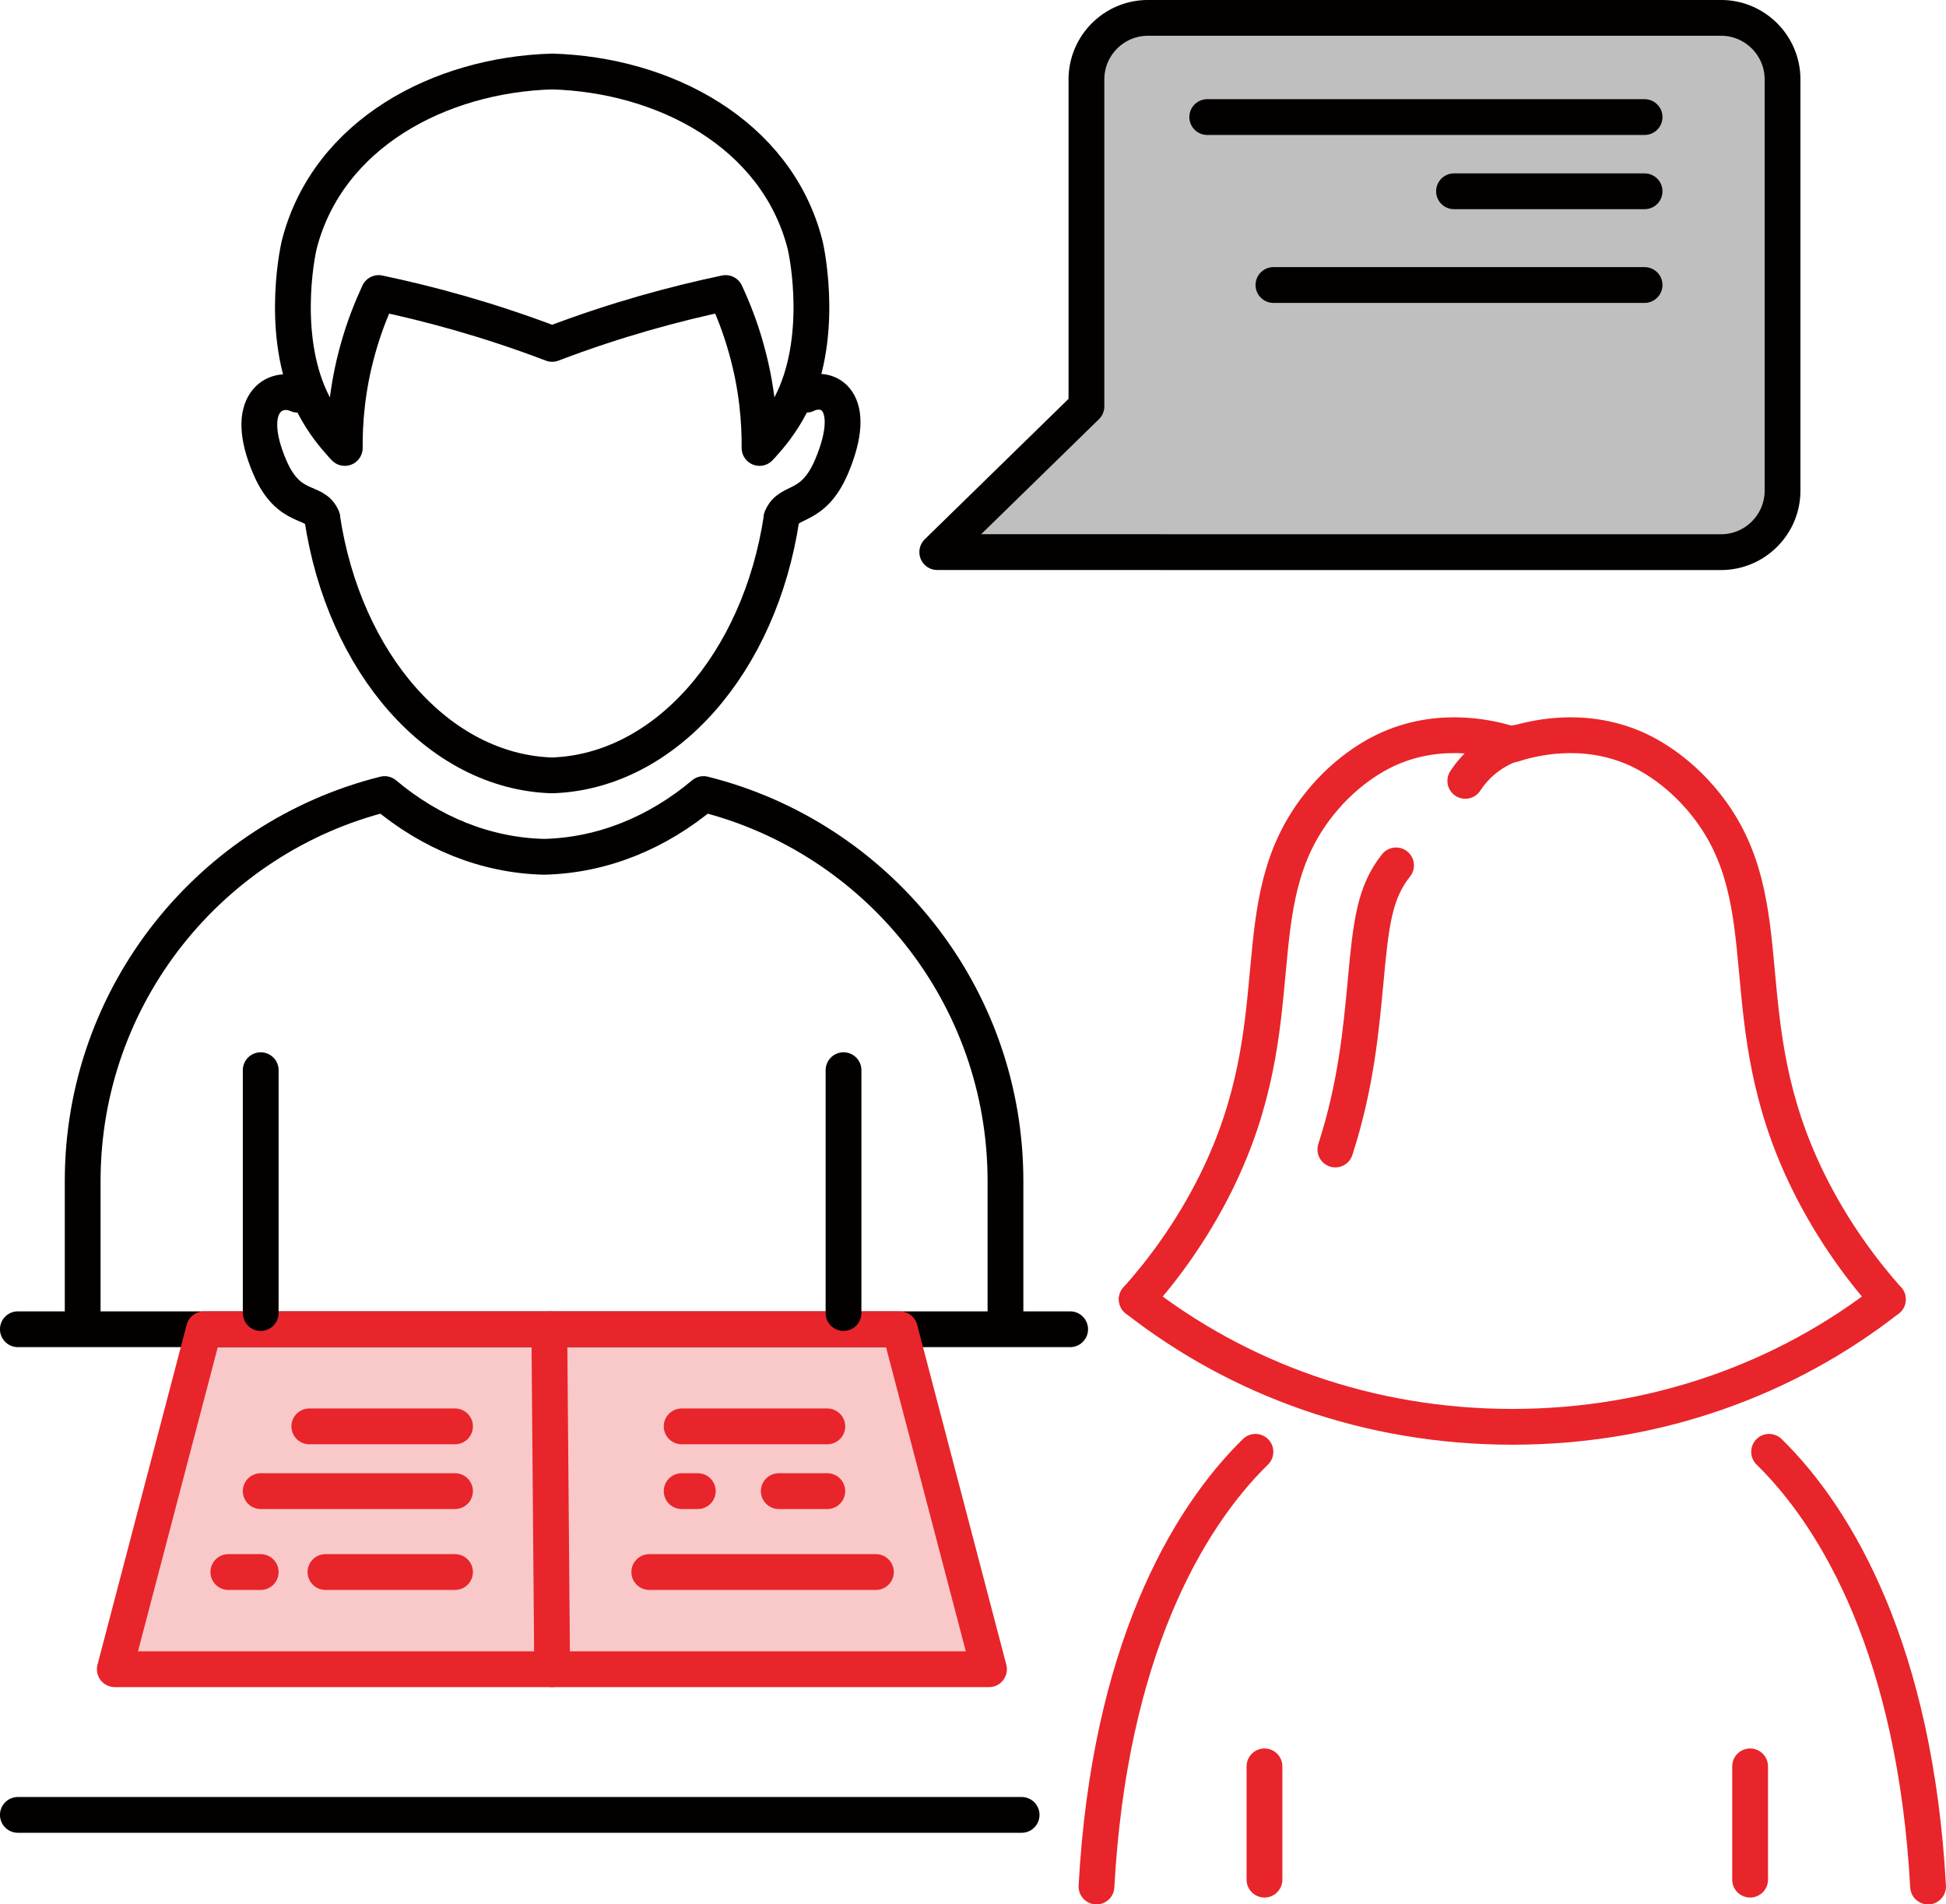 <?xml version="1.0" encoding="UTF-8"?>
<svg id="Calque_2" data-name="Calque 2" xmlns="http://www.w3.org/2000/svg" viewBox="0 0 308.35 301.75">
  <defs>
    <style>
      .cls-1 {
        stroke: #e8252a;
      }

      .cls-1, .cls-2 {
        fill: none;
        stroke-linecap: round;
        stroke-linejoin: round;
        stroke-width: 5.67px;
      }

      .cls-3 {
        fill: #030000;
      }

      .cls-3, .cls-4 {
        opacity: .25;
      }

      .cls-2 {
        stroke: #030000;
      }

      .cls-4 {
        fill: #e8252a;
      }
    </style>
  </defs>
  <g id="Calque_1-2" data-name="Calque 1">
    <g>
      <line class="cls-1" x1="277.31" y1="297.83" x2="277.31" y2="279.88"/>
      <line class="cls-1" x1="200.36" y1="297.83" x2="200.36" y2="279.88"/>
      <path class="cls-1" d="M180.12,205.88c16.09,12.58,36.67,20.2,59.51,20.2s43.42-7.62,59.51-20.2"/>
      <path class="cls-1" d="M180.12,205.88c3.88-4.34,8.6-10.51,12.58-18.54,12.78-25.84,3.71-44,16.28-59.85,4.73-5.99,10.01-8.38,11.24-8.92,8.49-3.68,16.49-1.54,19.41-.59,2.96-.95,10.96-3.09,19.44.59,1.23.54,6.48,2.93,11.24,8.92,12.57,15.86,3.49,34.01,16.28,59.85,3.97,8.03,8.7,14.2,12.54,18.54"/>
      <line class="cls-2" x1="2.83" y1="210.62" x2="169.57" y2="210.62"/>
      <path class="cls-3" d="M183.96,87.49h88.75c5.36,0,9.74-4.38,9.74-9.74V12.57c0-5.36-4.38-9.74-9.74-9.74h-90.82c-5.36,0-9.74,4.38-9.74,9.74v51.82l-23.64,23.09h35.46Z"/>
      <path class="cls-2" d="M183.96,87.49h88.75c5.36,0,9.74-4.38,9.74-9.74V12.57c0-5.36-4.38-9.74-9.74-9.74h-90.82c-5.36,0-9.74,4.38-9.74,9.74v51.82l-23.64,23.09h35.46Z"/>
      <path class="cls-1" d="M280.32,230.04c10.93,10.7,23.16,31.9,25.19,68.88"/>
      <path class="cls-1" d="M198.93,230.04c-10.93,10.7-23.16,31.9-25.19,68.88"/>
      <line class="cls-2" x1="161.88" y1="287.57" x2="2.83" y2="287.57"/>
      <polygon class="cls-4" points="156.71 264.49 18.19 264.49 32.32 210.62 85.78 210.62 142.58 210.62 156.71 264.49"/>
      <polygon class="cls-1" points="156.71 264.49 18.19 264.49 32.32 210.62 85.78 210.62 142.58 210.62 156.71 264.49"/>
      <line class="cls-1" x1="87.49" y1="264.49" x2="87.04" y2="210.62"/>
      <path class="cls-1" d="M232.18,123.73c.62-.94,1.6-2.21,3.08-3.41,1.85-1.49,3.68-2.23,4.87-2.6"/>
      <path class="cls-1" d="M221.21,137.12c-3.39,4.28-3.97,9-4.83,18.46-.71,7.53-1.51,16.42-4.79,26.56"/>
      <line class="cls-2" x1="133.66" y1="208.05" x2="133.66" y2="169.57"/>
      <line class="cls-2" x1="41.31" y1="208.05" x2="41.31" y2="169.57"/>
      <path class="cls-2" d="M123.84,82.09c1.12-3.04,5.01-1.18,7.98-8.29,4.35-10.41-.67-12.91-4.07-11.26"/>
      <path class="cls-2" d="M51.06,82.09c-1.12-3.04-5.25-.95-8.29-8.03-4.45-10.34.97-13.08,4.39-11.52"/>
      <path class="cls-2" d="M51.06,82.09c3.44,22.87,18.36,40.19,36.39,40.77,18.03-.58,32.95-17.9,36.39-40.77"/>
      <path class="cls-2" d="M87.49,54.49c10.15-3.87,19.49-6.38,27.49-8.06,1.17,2.52,2.36,5.49,3.31,8.96,1.69,6.04,2.09,11.44,2.06,15.59.15-.18.34-.34.49-.52v-.03c1.23-1.32,2.9-3.35,4.36-6.11,5.38-10.18,2.84-23.76,2.3-25.8-4.57-17.33-22.17-26.67-40.01-27.19-17.84.52-35.43,9.86-40.01,27.19-.54,2.04-3.08,15.63,2.3,25.8,1.46,2.76,3.12,4.78,4.36,6.11v.03c.15.18.34.34.49.52-.03-4.14.37-9.54,2.06-15.59.95-3.47,2.15-6.44,3.31-8.96,7.99,1.68,17.34,4.19,27.49,8.06Z"/>
      <path class="cls-2" d="M13.1,208.05v-20.91c0-29.59,20.37-54.46,47.84-61.32,7.28,6.11,15.97,9.72,25.27,9.94,9.3-.22,17.99-3.83,25.27-9.94,27.46,6.86,47.84,31.72,47.84,61.32v20.91"/>
      <line class="cls-1" x1="138.79" y1="249.09" x2="102.88" y2="249.09"/>
      <line class="cls-1" x1="72.1" y1="249.09" x2="51.57" y2="249.09"/>
      <line class="cls-1" x1="131.09" y1="236.27" x2="123.4" y2="236.27"/>
      <line class="cls-1" x1="72.1" y1="236.27" x2="41.31" y2="236.27"/>
      <line class="cls-1" x1="110.57" y1="236.27" x2="108.01" y2="236.27"/>
      <line class="cls-1" x1="41.31" y1="249.09" x2="36.18" y2="249.09"/>
      <line class="cls-1" x1="131.09" y1="226.01" x2="108.01" y2="226.01"/>
      <line class="cls-1" x1="72.1" y1="226.01" x2="49.01" y2="226.01"/>
      <line class="cls-2" x1="191.29" y1="18.55" x2="260.59" y2="18.55"/>
      <line class="cls-2" x1="260.59" y1="30.31" x2="230.39" y2="30.31"/>
      <line class="cls-2" x1="260.59" y1="45.16" x2="201.78" y2="45.16"/>
    </g>
  </g>
</svg>